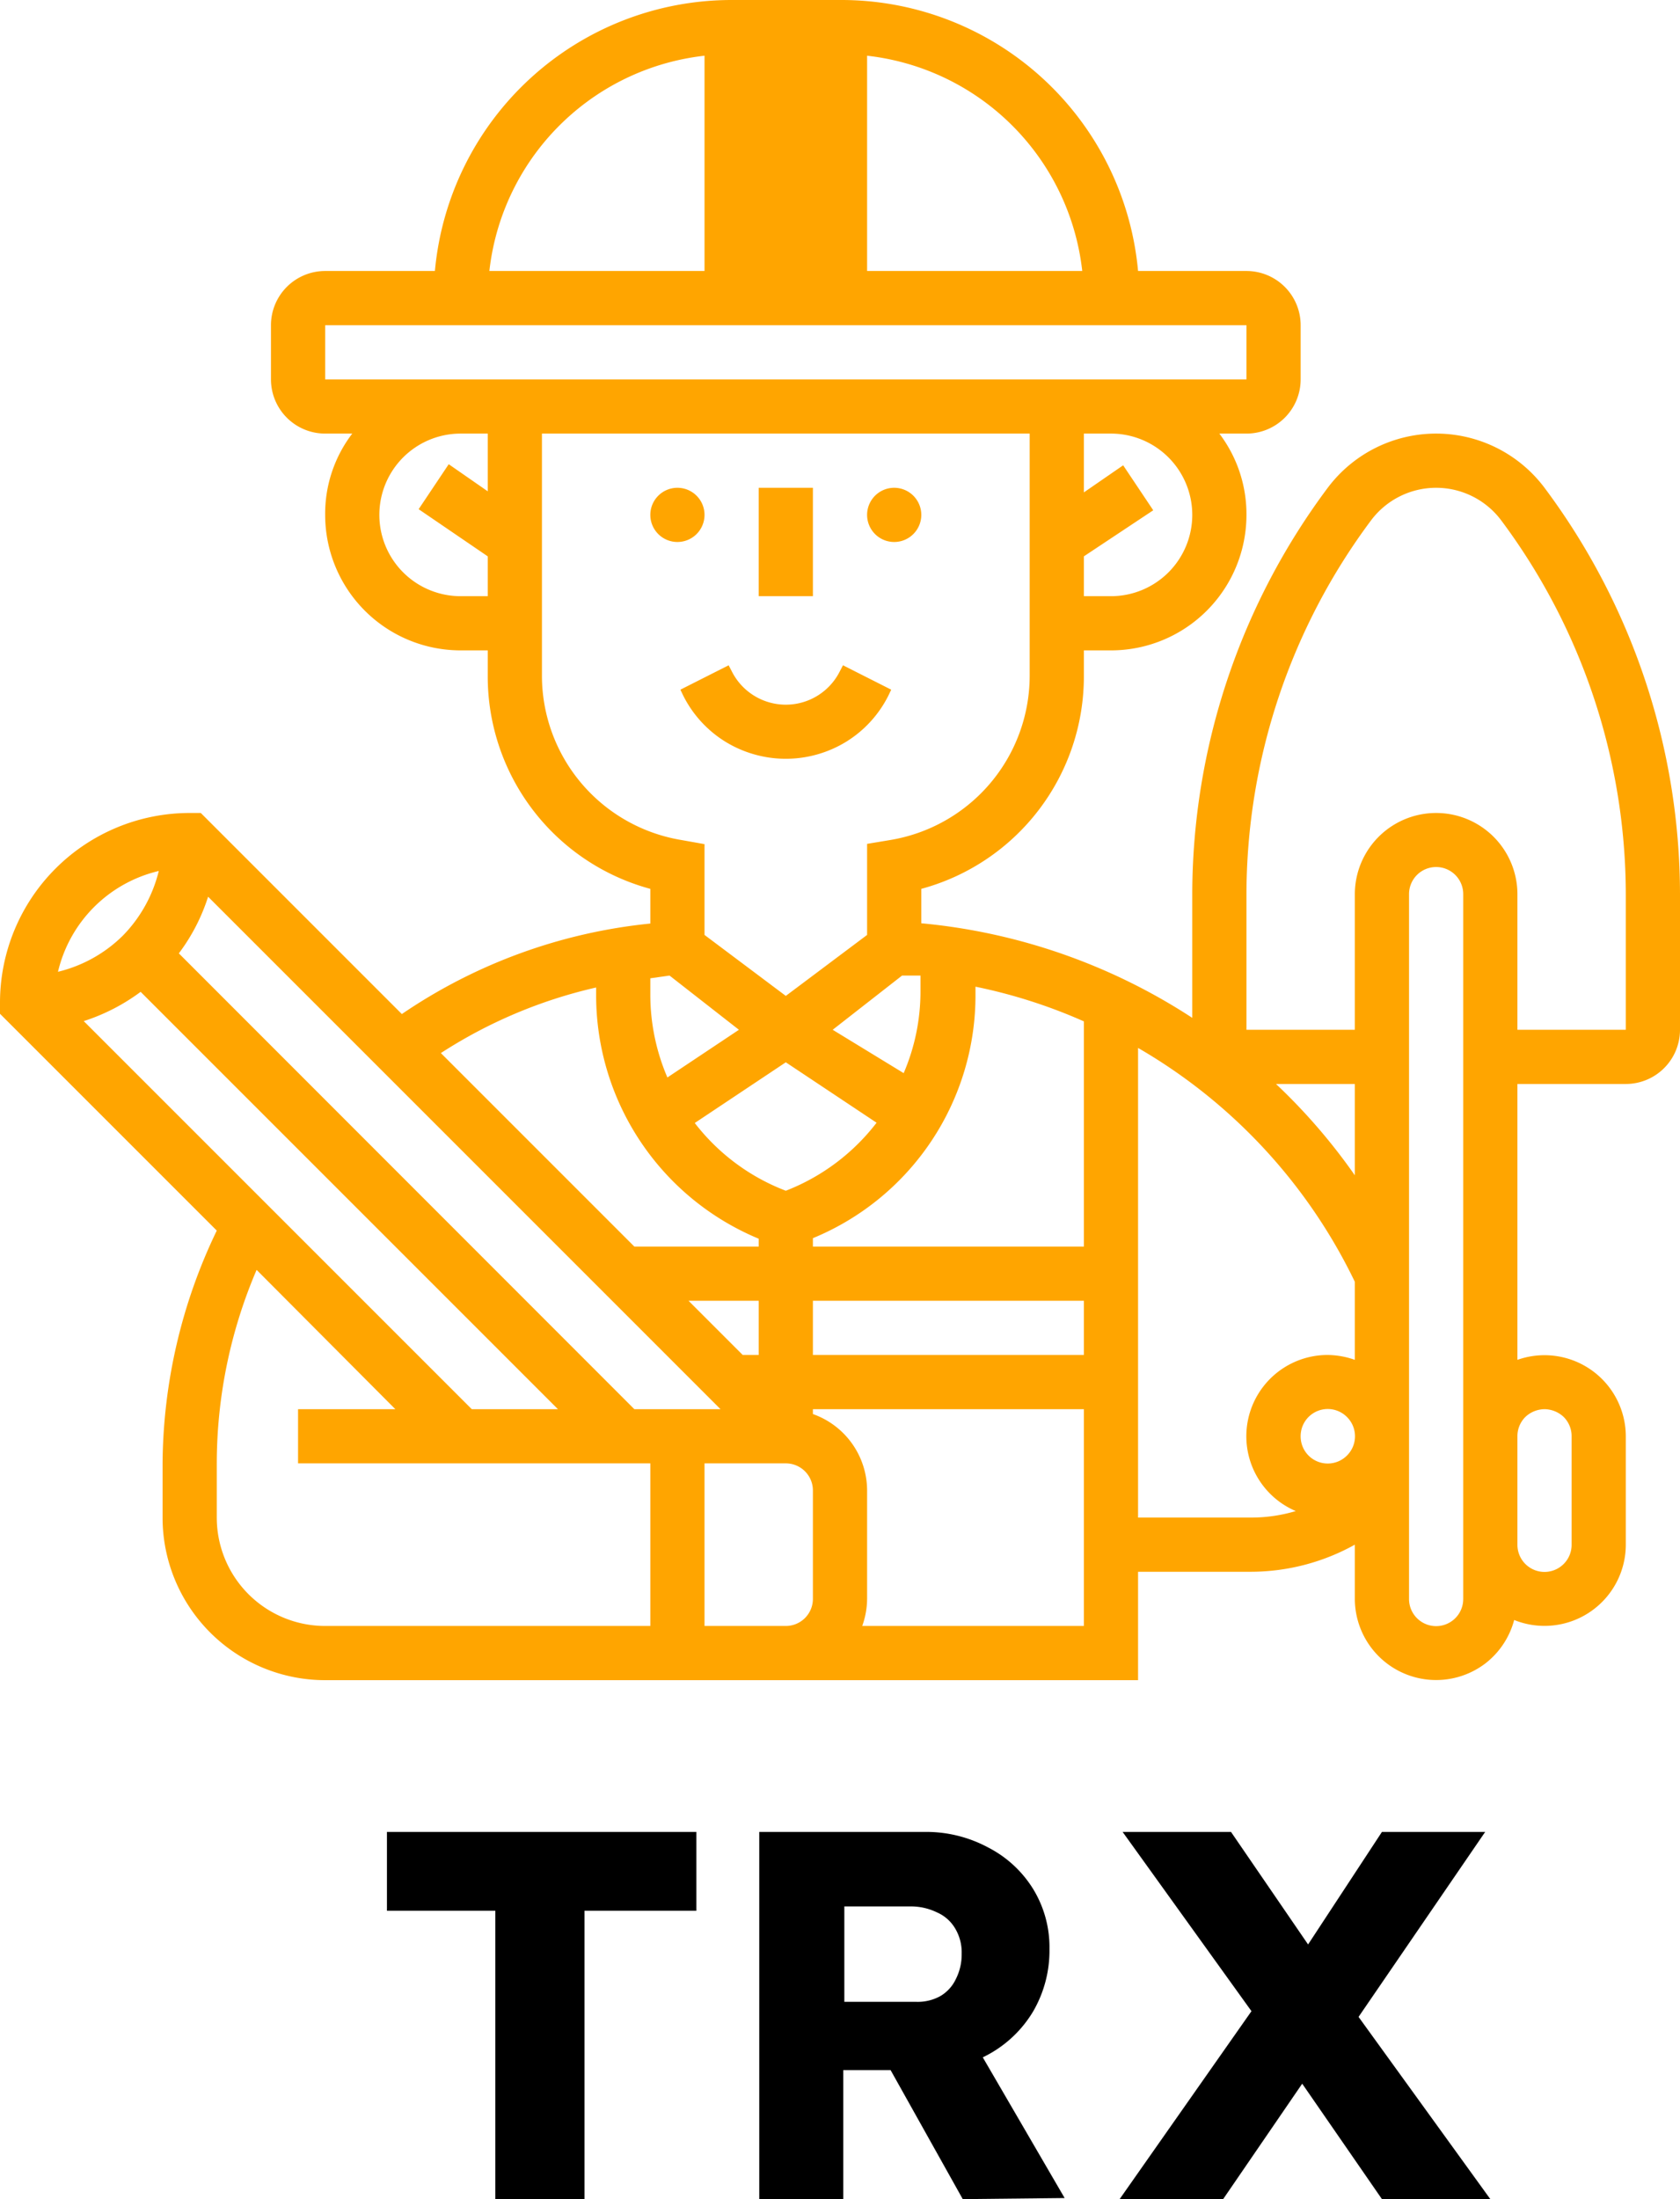 <svg xmlns="http://www.w3.org/2000/svg" xmlns:xlink="http://www.w3.org/1999/xlink" viewBox="0 0 62 81.15"><defs><style>.cls-1{fill:none;}.cls-2{clip-path:url(#clip-path);}.cls-3{fill:orange;}</style><clipPath id="clip-path"><rect class="cls-1" width="62" height="62"/></clipPath></defs><g id="Layer_2" data-name="Layer 2"><g id="Layer_1-2" data-name="Layer 1"><g class="cls-2"><path class="cls-3" d="M26,11h6V1.05C31.67,1,31.34,1,31,1H27c-.34,0-.67,0-1,.05Z"/><path class="cls-3" d="M29,28a4.27,4.27,0,0,0,2.23-.63,4.22,4.22,0,0,0,1.56-1.71l.1-.21-1.78-.9-.11.21a2.23,2.23,0,0,1-4,0l-.11-.21-1.78.9.1.21a4.22,4.22,0,0,0,1.56,1.71A4.27,4.27,0,0,0,29,28Z"/><path class="cls-3" d="M25,20a1,1,0,1,0-1-1A1,1,0,0,0,25,20Z"/><path class="cls-3" d="M33,20a1,1,0,1,0-1-1A1,1,0,0,0,33,20Z"/><path class="cls-3" d="M28,18h2v4H28Z"/><path class="cls-3" d="M57,18a5,5,0,0,0-8,0,25.11,25.11,0,0,0-5,15v4.56a22,22,0,0,0-10-3.49V32.8a8.12,8.12,0,0,0,6-7.88V24h1a5,5,0,0,0,5-5,4.92,4.92,0,0,0-1-3h1a2,2,0,0,0,2-2V12a2,2,0,0,0-2-2H42A11,11,0,0,0,31,0H27A11,11,0,0,0,16.05,10H12a2,2,0,0,0-2,2v2a2,2,0,0,0,2,2h1a4.87,4.87,0,0,0-1,3,5,5,0,0,0,5,5h1v.92a8.12,8.12,0,0,0,6,7.88v1.28a19.79,19.79,0,0,0-9.17,3.34L7.41,30H7a7,7,0,0,0-7,7v.41l8,8A20.06,20.06,0,0,0,6,54v2a6,6,0,0,0,6,6H42V58h4.17A7.91,7.91,0,0,0,50,57v2a3,3,0,0,0,4.82,2.38,3,3,0,0,0,1.06-1.6A3,3,0,0,0,60,57V53a3,3,0,0,0-4-2.82V40h4a2,2,0,0,0,2-2V33A25.11,25.11,0,0,0,57,18ZM48,53a1,1,0,0,1,.29-.71,1,1,0,0,1,1.42,0,1,1,0,0,1,0,1.42,1,1,0,0,1-1.42,0A1,1,0,0,1,48,53Zm2-9.63A21.74,21.74,0,0,0,47.09,40H50ZM23.41,52,6.6,35.18a7,7,0,0,0,1.08-2.09L26.59,52Zm-6,0L3.09,37.68a7.21,7.21,0,0,0,2.1-1.08L20.59,52Zm10-2-2-2H28v2Zm5.88-14,.68,0v.6a7.63,7.63,0,0,1-.62,3L30.73,38ZM29,39.2l3.35,2.23A7.77,7.77,0,0,1,29,43.94a7.72,7.72,0,0,1-3.36-2.5ZM30,48H40v2H30Zm10-2H30v-.31a9.69,9.69,0,0,0,6-9v-.28a19.49,19.49,0,0,1,4,1.28Zm4-27a3,3,0,0,1-3,3H40V20.53l2.56-1.7-1.11-1.66-1.45,1V16h1A3,3,0,0,1,44,19ZM27,2h4a9,9,0,0,1,8.94,8H18.06A9,9,0,0,1,27,2ZM12,12H46v2H12Zm5,10a3,3,0,0,1,0-6h1v2.13l-1.44-1-1.11,1.66L18,20.53V22Zm3,2.92V16H38v8.92A6.15,6.15,0,0,1,32.84,31l-.84.14V34.5l-3,2.25L26,34.5V31.15L25.16,31A6.15,6.15,0,0,1,20,24.92ZM24.71,36,27.27,38l-2.64,1.76a7.76,7.76,0,0,1-.63-3V36.1ZM22,36.44v.27a9.73,9.73,0,0,0,6,9V46H23.41l-7.14-7.14A17.8,17.8,0,0,1,22,36.44ZM5.86,32.14a5.16,5.16,0,0,1-1.33,2.39,5.11,5.11,0,0,1-2.39,1.33,5,5,0,0,1,3.72-3.72ZM8,56V54a18.17,18.17,0,0,1,1.47-7.14L14.59,52H11v2H24v6H12A4,4,0,0,1,8,56Zm18,4V54h3a1,1,0,0,1,1,1v4a1,1,0,0,1-1,1Zm5.82,0A3,3,0,0,0,32,59V55a3,3,0,0,0-2-2.82V52H40v8ZM42,56V38.67a20,20,0,0,1,8,8.63v2.88A3.1,3.1,0,0,0,49,50a3,3,0,0,0-1.18,5.76,5.73,5.73,0,0,1-1.65.24Zm12,3a1,1,0,0,1-.29.71,1,1,0,0,1-1.42,0A1,1,0,0,1,52,59V33a1,1,0,0,1,.29-.71,1,1,0,0,1,1.42,0A1,1,0,0,1,54,33Zm3-7a1.05,1.05,0,0,1,.71.29A1,1,0,0,1,58,53v4a1,1,0,0,1-.29.71,1,1,0,0,1-1.42,0A1,1,0,0,1,56,57V53a1,1,0,0,1,.29-.71A1.05,1.05,0,0,1,57,52Zm3-14H56V33a3,3,0,0,0-6,0v5H46V33a23.12,23.12,0,0,1,4.6-13.8,3,3,0,0,1,4.8,0A23.12,23.12,0,0,1,60,33Z"/></g><path d="M18.28,81.15V70.51h-4V67.6H25.7v2.91H21.57V81.15Zm9.74,0V67.6h6.1a4.82,4.82,0,0,1,2.34.57,4.21,4.21,0,0,1,1.67,1.54,4.11,4.11,0,0,1,.6,2.21,4.46,4.46,0,0,1-.6,2.3,4.35,4.35,0,0,1-1.65,1.59,4.74,4.74,0,0,1-2.36.58h-3v4.76Zm7.51,0L32.09,75l3.36-.49,3.84,6.6Zm-4.37-7.28h2.67a1.72,1.72,0,0,0,.87-.21,1.44,1.44,0,0,0,.58-.64,2,2,0,0,0,.21-.93,1.71,1.71,0,0,0-.23-.91,1.45,1.45,0,0,0-.68-.61,2.19,2.19,0,0,0-1-.22H31.16ZM51,81.15l-4.2-6.08L41.43,67.6h4l4.11,6L55,81.15Zm-9.68,0,5.17-7.37,2.65,1.53-4,5.84Zm8.52-6.29-2.64-1.47L51,67.6h3.81Z"/></g></g></svg>